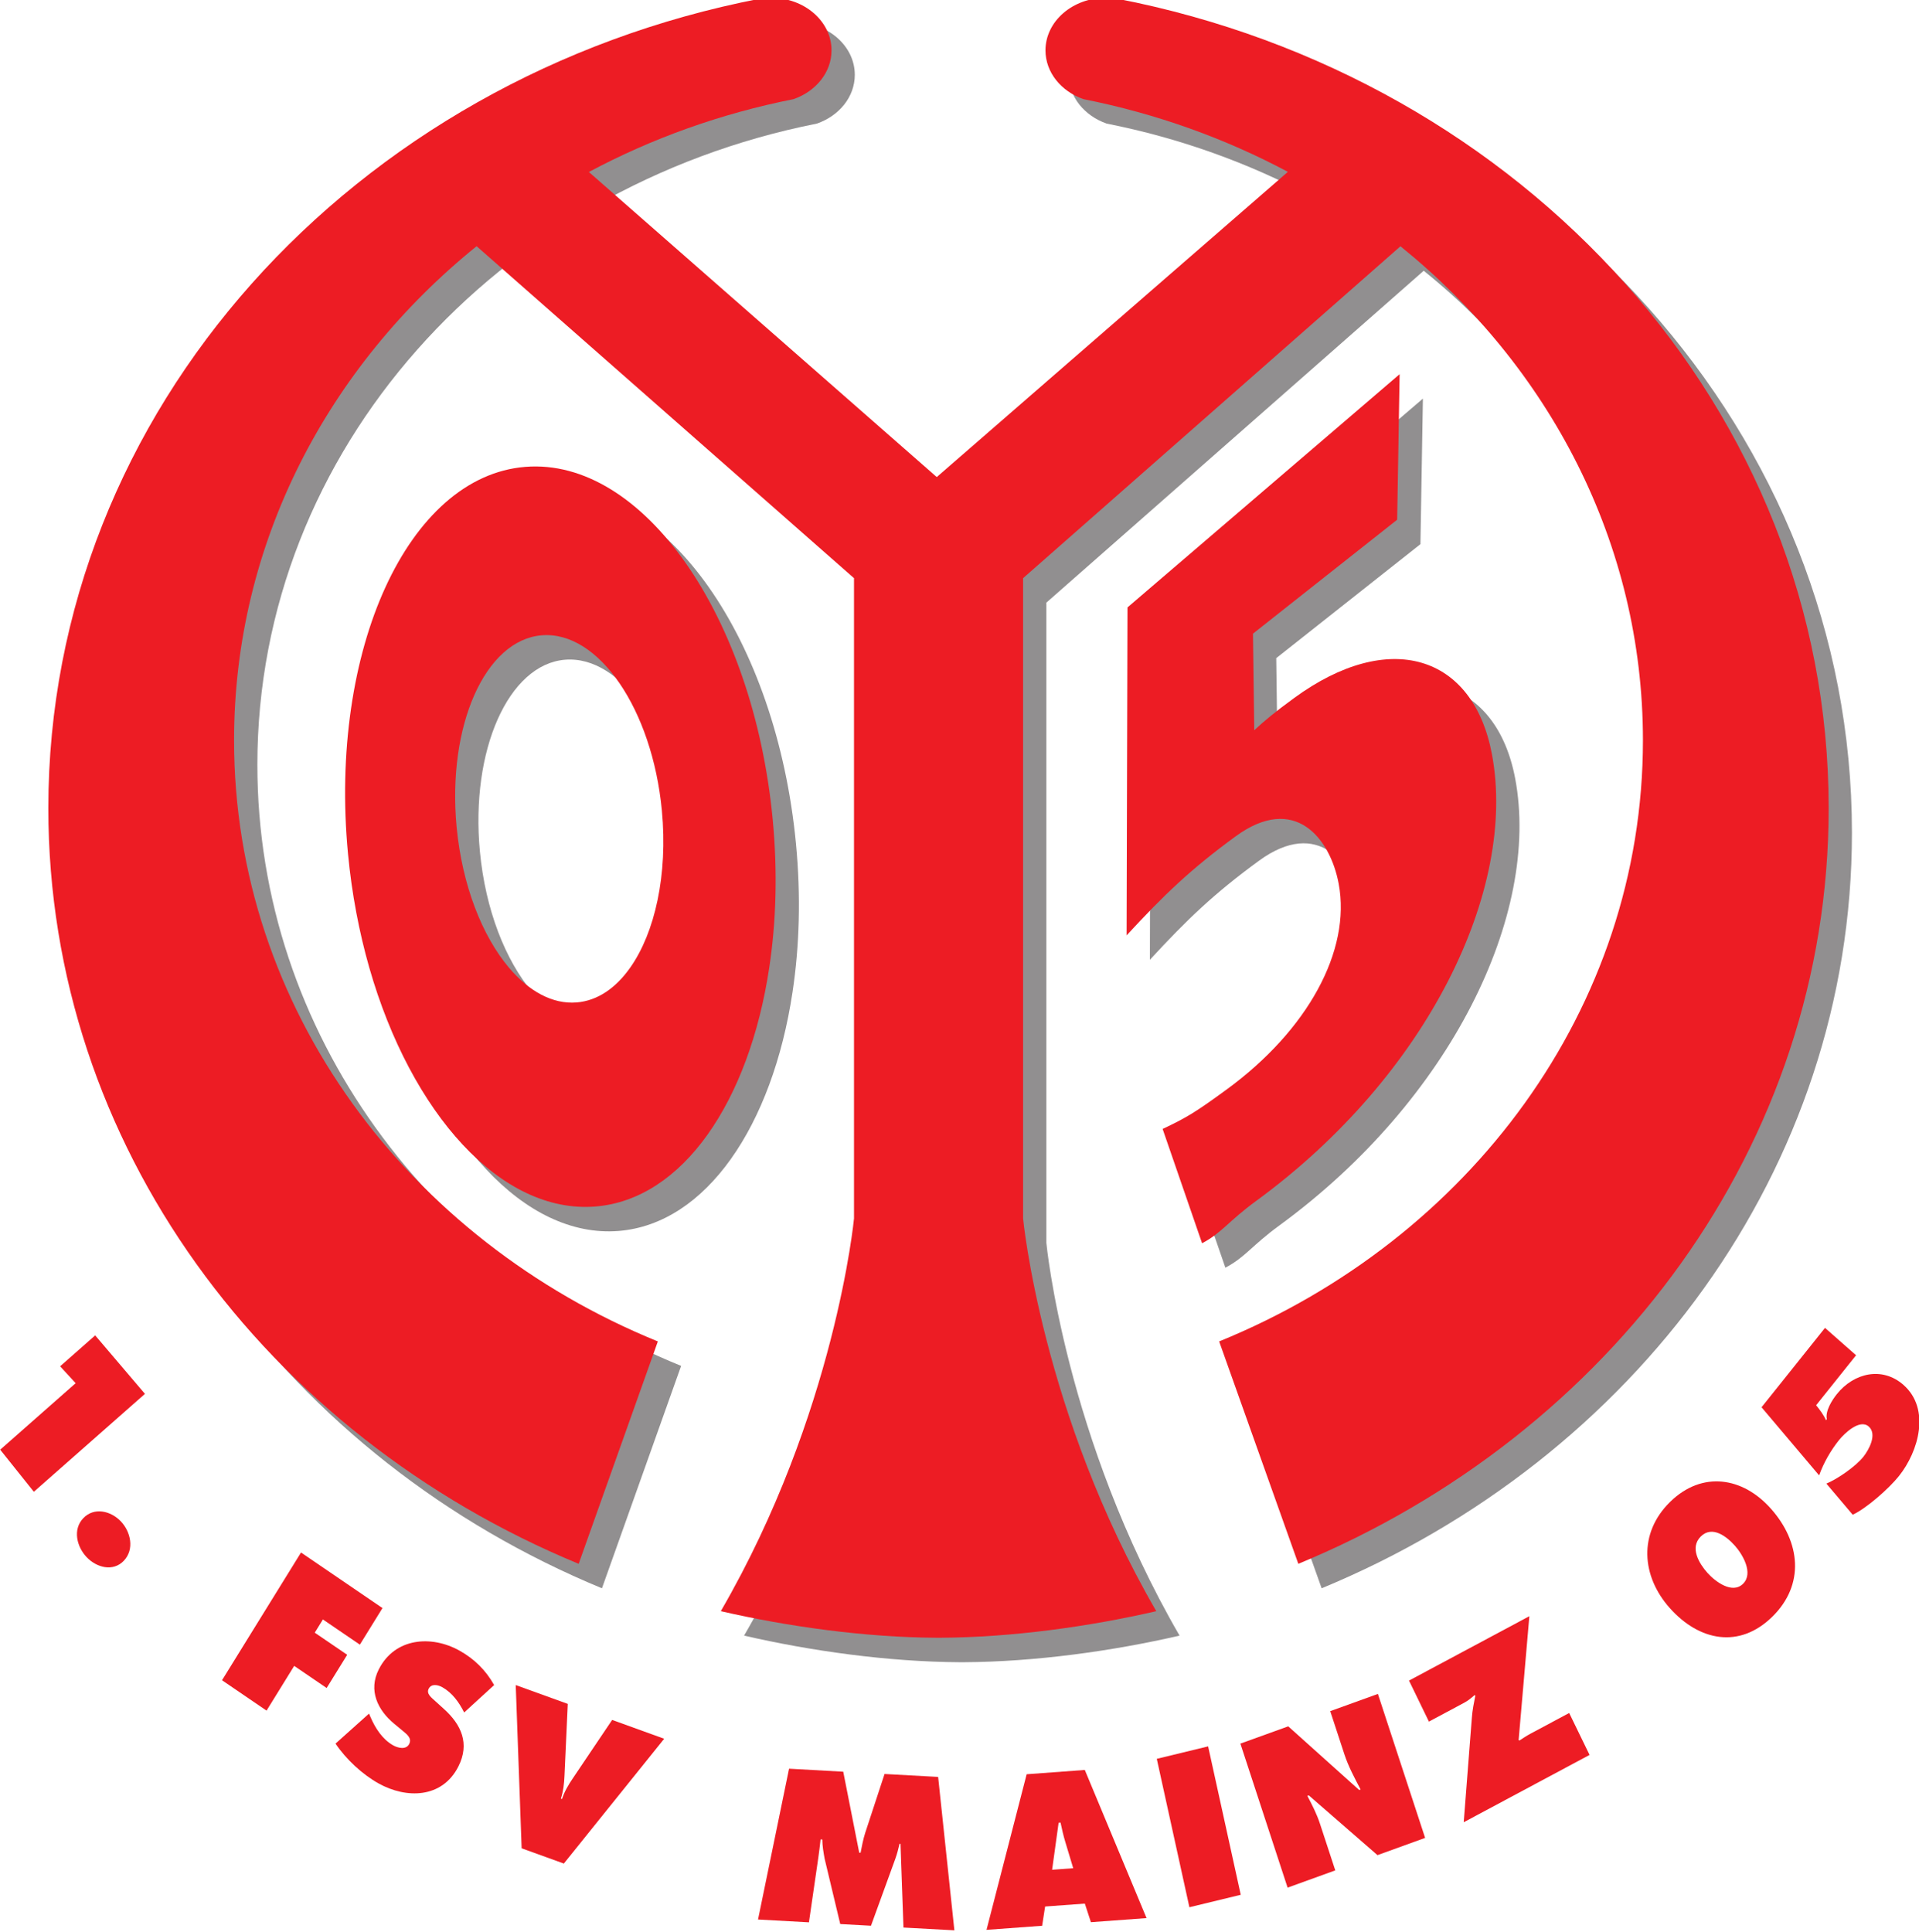 <?xml version="1.0" encoding="UTF-8" standalone="no"?>
<svg
   xmlns:dc="http://purl.org/dc/elements/1.1/"
   xmlns:cc="http://creativecommons.org/ns#"
   xmlns:rdf="http://www.w3.org/1999/02/22-rdf-syntax-ns#"
   xmlns:svg="http://www.w3.org/2000/svg"
   xmlns="http://www.w3.org/2000/svg"
   version="1.1"
   id="svg4066"
   viewBox="0 0 297.922 300"
   height="84.667mm"
   width="84.08mm">
  <defs
     id="defs4068">
    <clipPath
       id="clipPath88"
       clipPathUnits="userSpaceOnUse">
      <path
         id="path90"
         d="m 70.866,726.665 58.125,0 0,58.531 -58.125,0 0,-58.531 z" />
    </clipPath>
  </defs>
  <g
     transform="translate(-199.126,-118.721)"
     id="layer1">
    <g
       transform="matrix(5.126,0,0,-5.126,-164.103,4143.297)"
       id="g84">
      <g
         clip-path="url(#clipPath88)"
         id="g86">
        <g
           transform="translate(100.045,734.786)"
           id="g92">
          <path
             id="path94"
             style="fill:#918f90;fill-opacity:1;fill-rule:nonzero;stroke:none"
             d="m 0,0 -0.109,0 c -2.176,0.011 -4.525,0.341 -6.54,0.806 3.473,5.992 4.034,11.893 4.034,11.893 l 0,19.393 2.506,2.843 0,0.433 10.635,9.03 c -1.9,1.013 -3.983,1.765 -6.195,2.203 -0.672,0.236 -1.147,0.808 -1.147,1.477 0,0.88 0.821,1.593 1.833,1.593 0.121,0 0.23,-0.011 0.344,-0.03 C 17.659,47.255 26.904,37.19 26.904,25.124 26.904,14.928 20.307,6.154 10.843,2.239 L 8.444,8.975 c 7.562,3.08 12.835,10.084 12.835,18.207 0,5.97 -2.839,11.322 -7.344,14.962 L 2.506,32.092 l 0,-19.393 c 0,0 0.561,-5.901 4.034,-11.893 C 4.526,0.341 2.176,0.011 0,0" />
        </g>
        <g
           transform="translate(89.091,737.025)"
           id="g96">
          <path
             id="path98"
             style="fill:#918f90;fill-opacity:1;fill-rule:nonzero;stroke:none"
             d="m 0,0 c -9.465,3.914 -16.062,12.688 -16.062,22.885 0,12.066 9.245,22.13 21.543,24.517 0.114,0.019 0.224,0.029 0.344,0.029 1.012,0 1.833,-0.713 1.833,-1.592 0,-0.669 -0.474,-1.242 -1.147,-1.477 -9.704,-1.924 -16.947,-9.884 -16.947,-19.42 0,-8.122 5.272,-15.126 12.834,-18.206 L 0,0 Z" />
        </g>
        <g
           transform="translate(116.752,761.54)"
           id="g100">
          <path
             id="path102"
             style="fill:#918f90;fill-opacity:1;fill-rule:nonzero;stroke:none"
             d="M 0,0 C -0.568,3.029 -3.125,3.805 -5.988,1.712 -6.601,1.264 -6.877,1.031 -7.2,0.734 l -0.039,2.923 4.367,3.452 0.075,4.408 -8.242,-7.064 -0.027,-9.932 c 1.135,1.23 1.948,2.009 3.303,2.999 1.79,1.308 2.862,-0.057 3.12,-1.437 0.38,-2.028 -0.941,-4.439 -3.395,-6.232 -0.946,-0.692 -1.216,-0.852 -1.936,-1.194 l 1.194,-3.462 c 0.608,0.321 0.792,0.664 1.636,1.28 C -1.93,-9.713 0.765,-4.084 0,0" />
        </g>
        <g
           transform="translate(72.681,743.749)"
           id="g104">
          <path
             id="path106"
             style="fill:#ed1c24;fill-opacity:1;fill-rule:nonzero;stroke:none"
             d="M 0,0 0.47,-0.512 -1.815,-2.526 -0.796,-3.801 2.569,-0.835 1.062,0.936 0,0 Z" />
        </g>
        <g
           transform="translate(74.519,739.053)"
           id="g108">
          <path
             id="path110"
             style="fill:#ed1c24;fill-opacity:1;fill-rule:nonzero;stroke:none"
             d="m 0,0 c -0.301,0.316 -0.807,0.441 -1.137,0.095 -0.326,-0.342 -0.198,-0.865 0.103,-1.181 0.301,-0.316 0.799,-0.45 1.125,-0.108 C 0.42,-0.848 0.301,-0.316 0,0" />
        </g>
        <g
           transform="translate(77.584,734.24)"
           id="g112">
          <path
             id="path114"
             style="fill:#ed1c24;fill-opacity:1;fill-rule:nonzero;stroke:none"
             d="m 0,0 1.349,-0.92 0.837,1.355 0.983,-0.67 0.622,1.006 -0.982,0.67 0.247,0.4 L 4.175,1.078 4.86,2.186 2.393,3.869 0,0 Z" />
        </g>
        <g
           transform="translate(81.022,732.321)"
           id="g116">
          <path
             id="path118"
             style="fill:#ed1c24;fill-opacity:1;fill-rule:nonzero;stroke:none"
             d="M 0,0 C 0.32,-0.476 0.814,-0.933 1.303,-1.206 2.142,-1.674 3.229,-1.664 3.721,-0.692 4.071,0 3.809,0.576 3.283,1.049 L 3.003,1.303 C 2.908,1.391 2.744,1.51 2.821,1.661 2.906,1.828 3.11,1.777 3.234,1.708 3.537,1.538 3.741,1.251 3.896,0.943 l 0.908,0.83 C 4.547,2.229 4.198,2.569 3.755,2.816 2.912,3.287 1.8,3.215 1.31,2.248 0.987,1.611 1.278,1.012 1.776,0.602 L 2.032,0.39 C 2.147,0.291 2.324,0.172 2.231,-0.012 2.138,-0.196 1.887,-0.132 1.748,-0.054 1.424,0.127 1.205,0.464 1.057,0.81 L 1.015,0.909 0,0 Z" />
        </g>
        <g
           transform="translate(89.4,733.038)"
           id="g120">
          <path
             id="path122"
             style="fill:#ed1c24;fill-opacity:1;fill-rule:nonzero;stroke:none"
             d="m 0,0 -1.202,-1.785 c -0.13,-0.192 -0.245,-0.39 -0.317,-0.61 l -0.033,0.012 c 0.072,0.22 0.098,0.45 0.108,0.686 l 0.1,2.183 -1.576,0.57 0.179,-4.944 1.278,-0.462 3.039,3.78 L 0,0 Z" />
        </g>
        <g
           transform="translate(93.818,726.993)"
           id="g124">
          <path
             id="path126"
             style="fill:#ed1c24;fill-opacity:1;fill-rule:nonzero;stroke:none"
             d="M 0,0 1.542,-0.085 1.826,1.872 C 1.853,2.054 1.874,2.243 1.895,2.426 L 1.947,2.423 C 1.949,2.227 1.981,2.041 2.017,1.843 l 0.473,-1.98 0.931,-0.051 0.738,2.03 C 4.212,1.986 4.25,2.143 4.286,2.294 L 4.315,2.293 4.405,-0.243 5.947,-0.327 5.455,4.319 3.832,4.408 3.247,2.627 C 3.185,2.435 3.145,2.222 3.106,2.022 L 3.065,2.024 2.581,4.477 0.94,4.568 0,0 Z" />
        </g>
        <g
           transform="translate(102.725,728.5)"
           id="g128">
          <path
             id="path130"
             style="fill:#ed1c24;fill-opacity:1;fill-rule:evenodd;stroke:none"
             d="M 0,0 0.197,1.425 0.255,1.429 C 0.297,1.236 0.34,1.037 0.399,0.845 L 0.639,0.047 0,0 Z m -0.212,-1.113 1.203,0.088 0.184,-0.563 1.685,0.124 -1.87,4.487 -1.761,-0.13 -1.216,-4.713 1.685,0.124 0.09,0.583 z" />
        </g>
        <g
           transform="translate(106.883,727.365)"
           id="g132">
          <path
             id="path134"
             style="fill:#ed1c24;fill-opacity:1;fill-rule:nonzero;stroke:none"
             d="M 0,0 1.555,0.377 0.567,4.872 -0.988,4.495 0,0 Z" />
        </g>
        <g
           transform="translate(109.857,727.959)"
           id="g136">
          <path
             id="path138"
             style="fill:#ed1c24;fill-opacity:1;fill-rule:nonzero;stroke:none"
             d="M 0,0 1.444,0.522 0.979,1.939 C 0.884,2.228 0.747,2.496 0.599,2.779 L 0.642,2.794 2.722,0.984 4.165,1.506 2.735,5.867 1.291,5.345 1.72,4.038 C 1.841,3.668 2.031,3.316 2.211,2.973 L 2.167,2.957 0.019,4.885 -1.43,4.362 0,0 Z" />
        </g>
        <g
           transform="translate(113.534,734.23)"
           id="g140">
          <path
             id="path142"
             style="fill:#ed1c24;fill-opacity:1;fill-rule:nonzero;stroke:none"
             d="m 0,0 0.603,-1.243 1.065,0.57 c 0.119,0.063 0.217,0.144 0.313,0.229 L 2.01,-0.449 C 1.965,-0.679 1.919,-0.896 1.903,-1.131 l -0.246,-3.16 3.811,2.039 -0.617,1.27 -1.183,-0.633 C 3.559,-1.674 3.45,-1.746 3.346,-1.815 L 3.32,-1.801 3.645,1.95 0,0 Z" />
        </g>
        <g
           transform="translate(122.373,738.596)"
           id="g144">
          <path
             id="path146"
             style="fill:#ed1c24;fill-opacity:1;fill-rule:evenodd;stroke:none"
             d="m 0,0 c 0.349,0.342 0.787,-0.007 1.034,-0.285 0.23,-0.259 0.57,-0.83 0.242,-1.151 C 0.948,-1.757 0.429,-1.362 0.198,-1.102 -0.048,-0.825 -0.349,-0.342 0,0 m -0.93,1.047 c -0.971,-0.951 -0.866,-2.254 -0.016,-3.211 0.898,-1.011 2.115,-1.242 3.108,-0.27 0.993,0.972 0.858,2.263 -0.04,3.274 -0.85,0.958 -2.08,1.158 -3.052,0.207" />
        </g>
        <g
           transform="translate(124.211,742.508)"
           id="g148">
          <path
             id="path150"
             style="fill:#ed1c24;fill-opacity:1;fill-rule:nonzero;stroke:none"
             d="m 0,0 1.744,-2.063 c 0.137,0.381 0.347,0.748 0.601,1.067 0.162,0.202 0.628,0.652 0.901,0.413 C 3.509,-0.815 3.255,-1.286 3.082,-1.502 2.85,-1.792 2.303,-2.173 1.963,-2.312 l 0.798,-0.943 c 0.422,0.195 1.104,0.8 1.4,1.171 0.599,0.749 0.963,2.033 0.138,2.761 C 3.656,1.243 2.796,1.043 2.279,0.396 2.137,0.218 1.924,-0.114 1.978,-0.361 L 1.952,-0.394 C 1.88,-0.227 1.764,-0.077 1.653,0.061 L 2.863,1.575 1.922,2.404 0,0 Z" />
        </g>
        <g
           transform="translate(89.03,754.029)"
           id="g152">
          <path
             id="path154"
             style="fill:#918f90;fill-opacity:1;fill-rule:evenodd;stroke:none"
             d="m 0,0 c -0.732,-0.059 -1.447,0.339 -2.049,1.052 -0.812,0.961 -1.419,2.495 -1.586,4.257 -0.291,3.07 0.864,5.672 2.58,5.811 C 0.662,11.258 2.289,8.881 2.581,5.811 2.765,3.868 2.37,2.113 1.62,1.052 1.185,0.434 0.63,0.051 0,0 M 5.938,5.539 C 5.351,11.726 1.996,16.508 -1.556,16.221 -5.108,15.934 -7.511,10.687 -6.925,4.501 -6.81,3.288 -6.588,2.13 -6.28,1.052 c 1.265,-4.417 3.993,-7.463 6.849,-7.233 2.645,0.214 4.654,3.179 5.264,7.234 0.21,1.39 0.255,2.907 0.105,4.486" />
        </g>
        <g
           transform="translate(88.325,754.769)"
           id="g156">
          <path
             id="path158"
             style="fill:#ed1c24;fill-opacity:1;fill-rule:evenodd;stroke:none"
             d="m 0,0 c -0.732,-0.059 -1.447,0.339 -2.049,1.052 -0.812,0.961 -1.419,2.495 -1.586,4.257 -0.291,3.071 0.864,5.672 2.58,5.811 C 0.662,11.258 2.289,8.881 2.581,5.811 2.765,3.868 2.37,2.113 1.62,1.052 1.185,0.434 0.63,0.051 0,0 M 5.938,5.539 C 5.351,11.726 1.996,16.508 -1.556,16.221 -5.108,15.935 -7.511,10.687 -6.925,4.501 -6.81,3.289 -6.588,2.13 -6.28,1.052 c 1.265,-4.417 3.993,-7.463 6.849,-7.233 2.645,0.214 4.654,3.179 5.264,7.234 0.21,1.39 0.255,2.907 0.105,4.486" />
        </g>
        <g
           transform="translate(99.34,735.527)"
           id="g160">
          <path
             id="path162"
             style="fill:#ed1c24;fill-opacity:1;fill-rule:nonzero;stroke:none"
             d="m 0,0 -0.109,0 c -2.176,0.011 -4.525,0.341 -6.54,0.805 3.473,5.993 4.034,11.894 4.034,11.894 l 0,19.393 -11.43,10.054 c -4.506,-3.641 -7.346,-8.994 -7.346,-14.965 0,-8.122 5.273,-15.126 12.835,-18.206 l -2.398,-6.736 c -9.465,3.914 -16.062,12.689 -16.062,22.885 0,12.066 9.245,22.131 21.543,24.517 0.114,0.019 0.224,0.029 0.344,0.029 1.012,0 1.833,-0.713 1.833,-1.592 0,-0.669 -0.475,-1.241 -1.147,-1.477 -2.215,-0.439 -4.301,-1.192 -6.202,-2.207 l 10.536,-9.24 10.634,9.244 c -1.899,1.013 -3.982,1.764 -6.194,2.203 -0.672,0.236 -1.147,0.808 -1.147,1.477 0,0.879 0.821,1.592 1.833,1.592 0.12,0 0.23,-0.01 0.344,-0.029 C 17.659,47.255 26.904,37.19 26.904,25.124 26.904,14.928 20.307,6.153 10.842,2.239 L 8.444,8.975 c 7.562,3.08 12.835,10.084 12.835,18.206 0,5.97 -2.84,11.323 -7.344,14.963 L 2.506,32.092 l 0,-19.393 c 0,0 0.561,-5.901 4.034,-11.894 C 4.526,0.341 2.176,0.011 0,0" />
        </g>
        <g
           transform="translate(116.047,762.28)"
           id="g164">
          <path
             id="path166"
             style="fill:#ed1c24;fill-opacity:1;fill-rule:nonzero;stroke:none"
             d="m 0,0 c 0.765,-4.084 -1.93,-9.713 -7.144,-13.524 -0.844,-0.617 -1.028,-0.959 -1.636,-1.281 l -1.195,3.462 c 0.721,0.342 0.991,0.502 1.937,1.194 2.454,1.793 3.775,4.204 3.395,6.233 -0.258,1.379 -1.33,2.744 -3.12,1.436 -1.355,-0.99 -2.168,-1.769 -3.303,-2.999 l 0.027,9.932 8.242,7.064 L -2.872,7.109 -7.239,3.658 -7.2,0.734 c 0.323,0.297 0.599,0.53 1.212,0.978 C -3.125,3.805 -0.568,3.03 0,0" />
        </g>
      </g>
    </g>
  </g>
</svg>
